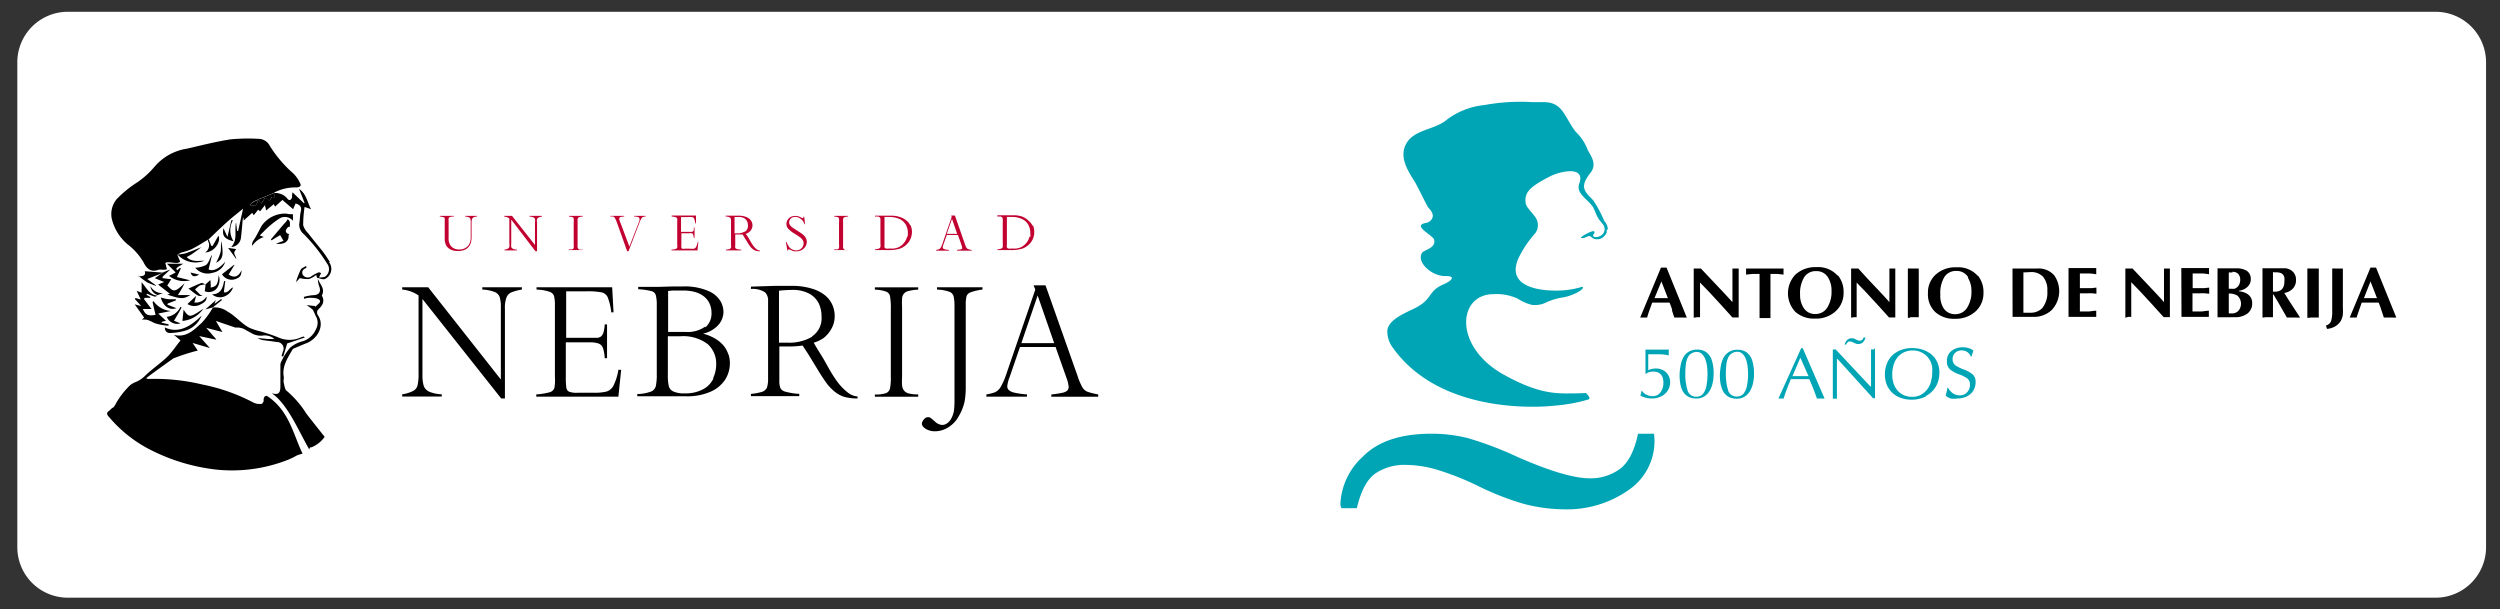 <svg id="Capa_1" data-name="Capa 1" xmlns="http://www.w3.org/2000/svg" xmlns:xlink="http://www.w3.org/1999/xlink" width="288.61" height="70.36" viewBox="0 0 288.61 70.36"><rect x="0" y="0" width="288.61" height="70.36" fill="#333333" stroke="none"/><defs><style>.cls-1{fill:none;}.cls-2{clip-path:url(#clip-path);}.cls-3{fill:#fff;}.cls-4{fill:#00a5b5;}.cls-5{fill:#c10230;}</style><clipPath id="clip-path"><rect class="cls-1" x="2" y="1.34" width="285" height="67.68"/></clipPath></defs><path d="M45.57,22.55a.86.86,0,0,1,.26-.52.53.53,0,0,1,.43-.22v.13l.07,0v-.82a.69.69,0,0,0-.4-.57,2.17,2.17,0,0,1-.43.61.75.75,0,0,1-.16.15h0c-.68.82-1.48,1.76-2.27,2.69a.86.86,0,0,0,.1.16l1.55-.91c.21.37.38.67.58,1l-.58.2-.72.3c1.2.14,2-.2,2.16-1.06a4.84,4.84,0,0,1,.1-.63h-.08a.58.58,0,0,1-.63-.51v-.06"/><path d="M33.79,41.17l-.07-.11v.08Z"/><path d="M39.44,18.19c.43,0,.84.12,1,0a3.28,3.28,0,0,0,.47-1c-.5.26-1.1.37-1.46,1"/><path d="M43.46,16.13l-2.54,1h0c.14.21.26.43.45.72.23-.34.43-.64.65-1l.78.47c.14-.23.27-.44.36-.6l.53.06a2.94,2.94,0,0,0,0-.42.83.83,0,0,0-.19-.27"/><path d="M43.17,16.76c-.09.16-.21.37-.36.6-.3-.18-.57-.33-.78-.47-.22.35-.43.65-.65,1-.19-.29-.32-.51-.45-.72h0c.85-.35,1.69-.7,2.54-1a1.07,1.07,0,0,1,.19.28,2.94,2.94,0,0,1,0,.42l-.49-.11m-2.74,1.41c-.14.15-.56,0-1,0,.36-.65,1-.75,1.45-1a3.37,3.37,0,0,1-.46,1m12.71,9.68c-.37-.53-.7-1.1-1.09-1.62-.86-1.1-1.77-2.16-2.61-3.27a3.16,3.16,0,0,1-.83-1.45,25,25,0,0,1,.23-3.12l1.1.38c-.64-1.18-.76-2.6-2-3.48l1,2.42-.21.05-2-1.82a2.82,2.82,0,0,0,0,.82.76.76,0,0,1-.29.49.42.42,0,0,1-.44-.12,2.54,2.54,0,0,0-2.44-1c.1-.06.18-.13.28-.2,1.12-.77,2.45-.61,3.7-.79.64-.09.81-.32.49-.89a5.53,5.53,0,0,0-1.1-1.49A21,21,0,0,1,42.84,8,2.2,2.2,0,0,0,41,6.82a28.3,28.3,0,0,0-4.87.09c-2.48.38-4.91,1-7.36,1.59-2.14.52-4.23,1.24-5.59,3.13a15.8,15.8,0,0,1-2.88,2.6c-1.19,1-2.68,1.56-3.64,2.86a4,4,0,0,0-.84,3.31,8.35,8.35,0,0,0,2.67,4.36,11.09,11.09,0,0,1,2.77,3.1c.46.95,1.2,1.83,2.55,1.28a2.1,2.1,0,0,1,.75,0,5.28,5.28,0,0,0,.71-.1l-.18-.66c0-.14-.13-.36-.08-.4a.71.71,0,0,1,.45-.12c.5,0,1,.11,1.48.12a1.29,1.29,0,0,0,.57-.19l-.22-.6c-.07-.2-.16-.41-.23-.61h0a2.84,2.84,0,0,1,.66-.42,14.94,14.94,0,0,0,1.75-.58c1-.51,2-1.14,3-1.73,1.07-1,2.14-2.09,3.25-3.09.82-.73,1.7-1.4,2.6-2.14-.31,1.4-.59,2.61-.85,3.81h-.19c-.06-.51-.12-1-.17-1.51-.33,1.42.34,3-.83,4.24A1.8,1.8,0,0,0,38,23.52c.13-1.06.2-2.13.3-3.19,0-.06.07-.1.14-.2v.5l1.54-1.32c.07.13.16.26.25.41l.76-1,.31.3.86-1.09c.05.25.09.42.13.58a1.86,1.86,0,0,1,.07.34c.42-.35.84-.7,1.31-1.07,0,.12.12.24.2.43l1.26-1.15,1.83,1.59c.15-.35.29-.66.41-1,.73.23,1.11.56.9,1.39A14.67,14.67,0,0,0,48,20.91a2.06,2.06,0,0,0,.72,2c1.73,1.37,2.66,3.36,4,5.05a1.56,1.56,0,0,1-.29,2.2l-.07.05a3.35,3.35,0,0,1-1,.13c.17-.36.27-.55.37-.79-.19-.05-.33-.14-.41-.1a9.38,9.38,0,0,0-1.22.63,1,1,0,0,1-1.39-.14c-.28-.55-.07-1,.49-1.19,0,0,.1-.11.14-.16l-.13-.2c-.31.21-.74.35-.9.64a18,18,0,0,0-.78,2,.19.19,0,0,0,.1,0c.23-.26.46-.5.55-.61a4.94,4.94,0,0,0,1.53.19A3.83,3.83,0,0,0,50.94,30c.07.23.09.47.18.49.43.11,1,.35,1.31.21a1.86,1.86,0,0,0,.9-2.47,1.81,1.81,0,0,0-.2-.33"/><path d="M41.72,51.76h.06l-.2.34A2.37,2.37,0,0,1,40,51.86a32.87,32.87,0,0,0-8.65-3.1,36,36,0,0,0-9.25-.94,2.06,2.06,0,0,1-.35-.12c1-.82,4.66-3.41,4.66-3.41A35.92,35.92,0,0,1,30.58,43l-.86-1.31,3,.87h0l-1.94-2,2.9.62v-.08L32,39.13l2.77.71-1.12-1.9,3.29,1.13h.4a3.81,3.81,0,0,1,1,.22l1.28.7a3.14,3.14,0,0,0,1.91.48,2.56,2.56,0,0,1,2.1.55A9.23,9.23,0,0,1,42.23,41l-1.48-.15a2,2,0,0,0,.87.36c.81.13,1.64.22,2.45.35a1.13,1.13,0,0,1,1.11,1.15,1.12,1.12,0,0,1-.11.47c-.09.25-.16.52-.24.78l.3.08c.23-.76.46-1.52.67-2.24l3-1c-.21-.14-.24-.17-.25-.16l-.36.12a4.6,4.6,0,0,1-4,0c-1-.42-2.09-.65-3.14-1a10,10,0,0,1-1.82-.61c-1.36-.73-2.32-2-3.7-2.75a3.69,3.69,0,0,0-2.51-.7,14,14,0,0,1-1.87,2.59c-1.32,1.16-2.61,2.62-4.79,2.09l1.11,1a34.87,34.87,0,0,1-2.42,3c-1.09,1.07-2.38,1.92-3.5,2.95a5.06,5.06,0,0,1-1.83,1.23,3.38,3.38,0,0,0-1.21.84,14.4,14.4,0,0,0-2.05,2.74,3.54,3.54,0,0,1-.48.73h0c-.3.1-.54.45-.8.63-.53.38-.12.78.15,1.08a22.65,22.65,0,0,0,6.39,5.21,32.87,32.87,0,0,0,11.83,3.7,25.92,25.92,0,0,0,12.35-1.7A13.62,13.62,0,0,0,47.39,61a5.79,5.79,0,0,1,1-.31c-1.62-3.32-2.31-7.35-6.12-9.88-.41,0-.57.34-.51.91"/><path d="M49.9,59.58a5,5,0,0,0,2.34-1.82l-3.11-3.94c-1.06-1.35-1.9-2.89-3.37-3.91-.3-.23-.38-.83-.48-1.28s0-.7-.07-1c-.37-1.85.64-3.28,1.46-4.75a1,1,0,0,1,.44-.28c.64-.27,1.29-.56,1.94-.81,1.91-.73,3.24-3,1.92-4.84a.84.84,0,0,1-.07-.81c.74-.71,1.33-1.41.69-2.49.64-1.15-.32-1.94-.66-2.87A3.53,3.53,0,0,0,51.15,32c.38,1,0,1.58-1.15,1.57a8.27,8.27,0,0,0-1.56.3,1,1,0,0,0,.09.32,2.8,2.8,0,0,1,.81-.18c.62.07,1.42,0,1.8.4s-.34.74-.63,1.09l-.12.08a.38.38,0,0,0,0-.15l-1.5-.16A6,6,0,0,1,50,36.1a6,6,0,0,1,.46,1,2.24,2.24,0,0,1,.31,2.27,3.68,3.68,0,0,1-2.18,2,5.33,5.33,0,0,0-2.25,1.13,10.78,10.78,0,0,0-1.5,2.33,1.33,1.33,0,0,0-.17.64v3.59c0,1.19-.31,1.57-1.48,1.21v0c2.72,1.91,4.37,6,6.43,9.65a.44.44,0,0,0,.08-.11.49.49,0,0,1,.22-.31"/><path d="M21.37,37.36c-.07,0-.2.17-.39.34,1-.08.93,0,2.15.61a10,10,0,0,0,2.42.46v-.25l-1.18-.26V38.1l.72-.19-1.27-1.24L26,36.24a4.05,4.05,0,0,1-3-1.68l-.18.13c.17.73.35,1.46.52,2.19-1.31.24-1.74,0-2.17-1h1.42l-1.25-1.72a1.54,1.54,0,0,0,.17-.19h.86l.12-.13c-.25-.12-.5-.26-.74-.4l.15-.18c.43.19.86.36,1.31.51a1.65,1.65,0,0,0,.47-.18c-1.36-.09-1.86-1.28-2.73-2.29v1.78l-.84-.32c.26.56.47,1,.71,1.49l-.9-.27-.13.17,1.09,1.21L19.72,35c.59.87,1.11,1.6,1.62,2.32"/><path d="M23.22,30.64c.47.2,1,.39,1.56.66-.46.19-.77.3-1,.42l2,1.59-.48.17c2.32.8,2.8.8,4,.09H27.14c.28-.44.48-.76.66-1.09s.32-.62.49-.94c-1.76,1.65-1.89,1.44-2.9.39l.67-1.07-1.45-.19-.06-.25,1.32-1.23-1.1.45h0l-1.54,1"/><path d="M41.88,22.58a15.33,15.33,0,0,1,2.69-2.19,1.77,1.77,0,0,1,2.24.43V19.69l-1.09-.09a4.89,4.89,0,0,0-4.25,2.07c-.46.82-.86,1.68-1.38,2.45-.35.52-.28.88-.22.95a3.86,3.86,0,0,1,2-1.46l-.7-.27c.28-.27.49-.55.75-.76"/><path d="M32.9,26.76c-.32.58-.5,1.32-1,1.68a4.54,4.54,0,0,1-1.81.43,2.74,2.74,0,0,0,3,.87,2.74,2.74,0,0,0,2.2-1.9c-1,1.23-2.14,1.71-2.86,1.32.2-.82.39-1.61.59-2.4h-.09"/><path d="M28.1,28.17H25.27l1.56,1.42-1.14.6a4.1,4.1,0,0,0,3.59.75L27,30.38,27.72,29l-.14-.09-.48.43c-.23-.38-.23-.38,1-1.13"/><path d="M20.34,30.22a11.21,11.21,0,0,0,1.45,1.12,10.46,10.46,0,0,0,1.64.53l.06-.09c-.44-.31-.89-.63-1.51-1.09l2.74-1.06-3.2-.26c.25.77-.35.91-1.22.85"/><path d="M31.72,27.64c-1.07-.05-2.14.26-3-.61.31-.18.62-.33.91-.51s.61-.44.92-.66.49-.38.68-.53c-.9.35-1.8.74-2.73,1.06a6.76,6.76,0,0,1-1.34.19,4.11,4.11,0,0,0,4.56,1.06"/><path d="M25.92,40a9.65,9.65,0,0,0,2.21-.31A4.34,4.34,0,0,0,31.19,37c-2.29,2.32-4.33,3-6.28,2,.06.65.37,1,1,.94"/><path d="M36.47,32.23c-.5.31-.8,1-1.52.81.09-.66.17-1.29.26-1.92L35,31.05c-.22,1.18-.56,2.24-2.07,2.27a2.09,2.09,0,0,0,2.1.38,2.51,2.51,0,0,0,1.44-1.47"/><path d="M38,29.27c-.49,1.14-1.31,1.4-2.19.73l1-1.64h-.09l-2,1.59a1.89,1.89,0,0,0,2.4.78c.68-.22.93-.61.93-1.43"/><path d="M33.81,32.41a2.41,2.41,0,0,0,.37-2.3c-.16,1.62-.34,1.9-1.36,2.13,0-.42,0-.85-.07-1.28l-.82.74c-.05.36-.09.73-.13,1.15a1.72,1.72,0,0,0,2-.44"/><path d="M26.82,35.76l-1.54-.58a.66.66,0,0,1,.09-.19l1.35-.56v-.2H25.51a7.25,7.25,0,0,1-1.36-.29c.42,1.54,1.52,2.26,2.69,1.8"/><path d="M30.29,36.64c-1.06.62-1.37.56-2.05-.43a2,2,0,0,1-.11-.26c-.08.73-.15,1.37-.21,2a4.86,4.86,0,0,0,3.58-2.1c-.49.32-.84.58-1.21.8"/><path d="M27.59,38.35c-.38-.14-.73-.28-1.11-.44.47-.83.88-1.54,1.29-2.25l-.2-.13a2.9,2.9,0,0,1-2.35,1.72,1.92,1.92,0,0,0,2.37,1.1"/><path d="M32.32,24.23a1.54,1.54,0,0,1-.49,2c1.67-.1,2.75-1.9,2.29-2.88-.32.55-.67,1.17-1,1.79l-.23-.09c-.14-.4-.29-.78-.44-1.17,0,.12-.14.26-.11.34"/><path d="M32,33.76a2,2,0,0,1-2,1l.29-1.11L28.72,35a2.19,2.19,0,0,0,2.36,0c.7-.37.93-.71.91-1.24"/><path d="M36.27,20.76c-.2.86-.4,1.72-.66,2.81-.28-.57-.49-1-.68-1.41-.25,1.26.14,1.84,1.72,2.22-.92-1.25-.51-2.41-.1-3.58h-.28"/><path d="M31.36,33.62a1.18,1.18,0,0,1-.43-.19c-.3-.27-.57-.57-.86-.86a3.72,3.72,0,0,1,.83-.7,2.62,2.62,0,0,1,1-.16c-.25-.1-.54-.31-.73-.24-.74.28-1.47.59-2.18.94,1.67,1.35,1.67,1.35,2.37,1.21"/><path d="M34.53,34.19c-.35.25-.69.51-1.13.84l.23-.65L31.83,36l1.26-.34,1.63-1.27a.86.86,0,0,0-.14-.18"/><path d="M34.56,24.3c-.11.65,0,1.33-.14,1.95a9.93,9.93,0,0,1-.7,1.76c1.14-.6,1.32-1.23.89-3.71"/><path d="M22.44,32a1.85,1.85,0,0,0,1.28,1.58h0l.9-.36A2.18,2.18,0,0,1,22.5,32"/><path d="M35.72,25.46l1.38,1.91c0-.41-.3-.71-.33-1s.25-.52.33-.68c-.41-.08-.9-.14-1.38-.21"/><path d="M30.72,30l-1.46-.36c.26.73.63.82,1.46.36"/><g id="Ilustración_3" data-name="Ilustración 3"><g class="cls-2"><g class="cls-2"><path class="cls-3" d="M7.83,69H281.17A5.83,5.83,0,0,0,287,63.19v-56a5.83,5.83,0,0,0-5.83-5.83H7.83A5.83,5.83,0,0,0,2,7.17v56A5.83,5.83,0,0,0,7.83,69"/><polyline class="cls-4" points="185.38 25.74 185.38 25.75 185.38 25.75 185.38 25.74"/><path class="cls-4" d="M185.32,25.66l.06.08-.06-.08"/><path class="cls-4" d="M185.6,26.51h0a1.08,1.08,0,0,0,0-.18v0a1.23,1.23,0,0,0-.2-.55h0c0-.05-.07-.09-.06-.09s-.11-.15-.16-.22l0,0a12.65,12.65,0,0,0-1.25-2.34l-.16-.17,0,0c-1-1-1.31-1.49-.21-2.94,1-1.2-.14-2.25-.36-2.94a5.41,5.41,0,0,0-1.26-1.83c-.63-.76-1-1.67-1.59-2.46-1-1.27-2.07-.95-3.45-1a23.06,23.06,0,0,0-5.55.34A8.56,8.56,0,0,0,167,13.84c-1.31,1.11-3.61,1.11-4.56,2.58s-.11,3,.76,4.36c.41.6,1.51,3,1.73,3.24.52.53.55.94.4,1.2a1,1,0,0,1-.78.53c-1.52.31.76,1.34,1,1.89.29,1-1.15,1.2-1.37,1.53-.72,1.06,1.11,2.79,2.8,2.7,1.07,0,.67.55-.43,1-1.64.73-1.21,1.6-2.93,2.56-1.06.59-3.3,1.34-3.46,2.71a3.11,3.11,0,0,0,.59,1.94c5.81,8.25,18.41,6.79,18.61,6.76a18.89,18.89,0,0,0,4-.72c.42-.13-.28-.75-.28-.75s-.7.05-2.28.05c-2,0-3.95-.37-7.2-2.17-5.82-3.23-5.33-9.24-1.23-9.29a5.85,5.85,0,0,1,2.84.52,5.29,5.29,0,0,0,1.61.71,2.87,2.87,0,0,0,1.58-.23,7.1,7.1,0,0,1,2-.62c1.39-.23,2.72-1.1,2.25-1.23a9.9,9.9,0,0,1-2.1.4c-1.81.16-7,0-5.2-3.81A12.64,12.64,0,0,1,177.17,27a1.53,1.53,0,0,0,.34-1.31c-.11-.79-1.27-1.57-1.37-2.2-.19-1.16.33-1.85,2.56-3a5.86,5.86,0,0,1,2.4-.72c1.05-.05,1.3.37,1.34.75.06.79-.81,1.1.64,2.48a6,6,0,0,1,.83.91c.23.48.44,1,.44,1a3.75,3.75,0,0,0,.21.37c.2.29.27.32.48.61a.87.87,0,0,1-.08,1.2c-.28.28-1,.42-1.05.1,0-.16.27-.28.12-.48s-2,.82-1.39.78c.46,0,.75-.39,1-.18l.22.18a1.08,1.08,0,0,0,1.33-.22,1.34,1.34,0,0,0,.29-.41h0a1.09,1.09,0,0,0,0-.14h0a.58.58,0,0,0,0-.19"/><path class="cls-4" d="M191,50.75a6,6,0,0,0-.06-.68h-1.84q-.63,3-2.12,4.09a5.75,5.75,0,0,1-3.44,1.06c-1.82,0-4.6-.82-8.36-2.47a39.82,39.82,0,0,0-5.72-2.17,17,17,0,0,0-4.21-.51c-3.55,0-6.18.88-7.91,2.64a7.84,7.84,0,0,0-2.6,5.49,1,1,0,0,0,.13.47h1.77c.47-2,1.17-3.32,2.12-4a6,6,0,0,1,3.58-1,13.14,13.14,0,0,1,3.54.55,32.69,32.69,0,0,1,4.87,1.94,31.65,31.65,0,0,0,5.13,2,18.91,18.91,0,0,0,4.68.64A12.38,12.38,0,0,0,188,56.58a6.83,6.83,0,0,0,3-5.83"/><path d="M193,35.78c.07.2.16.49.29.88l.31,0,.41,0,.31,0a3.34,3.34,0,0,0,.41,0l-2.34-5.77-.32,0-.32,0-2.4,5.77.4,0,.4,0c.05-.17.11-.38.19-.62l.4-1.11h2c.1.24.21.53.31.85m-1.25-3.29.75,1.93H191Zm4.12,4.13.34,0v-4l.91.94c.45.47.92,1,1.41,1.52l1.42,1.57h.72V31l-.34,0L200,31v3.88c-.22-.25-.62-.68-1.2-1.3l-1.23-1.3L196.36,31h-.83v5.68Zm9.24-5,.74.08s0-.08,0-.14a1.34,1.34,0,0,1,0-.21.86.86,0,0,1,0-.15l0-.2h-4.33s0,.08,0,.14a1.25,1.25,0,0,1,0,.21,1,1,0,0,1,0,.15.75.75,0,0,1,0,.2l.79-.08c.22,0,.48,0,.77,0v5.1l.27,0,.37,0,.39,0h.23v-5.1c.26,0,.52,0,.77,0m7,.22a3,3,0,0,0-2.45-1,3.4,3.4,0,0,0-2.45.87,3.13,3.13,0,0,0,0,4.29,3.23,3.23,0,0,0,2.27.78,3.34,3.34,0,0,0,2.42-.88,2.81,2.81,0,0,0,.88-2.11,3,3,0,0,0-.65-2m-1.14.25a2.82,2.82,0,0,1,.4,1.55,3.45,3.45,0,0,1-.45,1.85,1.59,1.59,0,0,1-1.42.81,1.52,1.52,0,0,1-1.35-.71,2.67,2.67,0,0,1-.41-1.52,3.54,3.54,0,0,1,.5-2.06,1.57,1.57,0,0,1,1.37-.66,1.51,1.51,0,0,1,1.36.74M214,36.62l.34,0v-4l.91.94c.45.47.92,1,1.41,1.52l1.42,1.57h.72V31l-.34,0-.34,0v3.88c-.21-.25-.61-.68-1.19-1.3l-1.23-1.3L214.53,31h-.83v5.68Zm6.51,0,.37,0,.39,0h.24V31l-.4,0h-.23l-.26,0a2.7,2.7,0,0,0-.37,0v5.69l.26,0m7.82-4.83a3,3,0,0,0-2.46-1,3.37,3.37,0,0,0-2.44.87,2.78,2.78,0,0,0-.86,2.11,2.82,2.82,0,0,0,.84,2.18,3.2,3.2,0,0,0,2.26.78,3.38,3.38,0,0,0,2.43-.88,2.81,2.81,0,0,0,.88-2.11,3,3,0,0,0-.65-2m-1.15.25a2.82,2.82,0,0,1,.41,1.55,3.36,3.36,0,0,1-.46,1.85,1.58,1.58,0,0,1-1.42.81,1.54,1.54,0,0,1-1.35-.71A2.67,2.67,0,0,1,224,34a3.54,3.54,0,0,1,.49-2.06,1.58,1.58,0,0,1,1.37-.66,1.51,1.51,0,0,1,1.36.74m5.12,4.56h2.35a3,3,0,0,0,2.17-.79,3.18,3.18,0,0,0,.29-4A2.38,2.38,0,0,0,235.2,31h-2.87Zm2.08-5.17a1.87,1.87,0,0,1,1.41.51,2.3,2.3,0,0,1,.52,1.66,2.86,2.86,0,0,1-.59,2,1.89,1.89,0,0,1-1.45.52h-.72V31.45Zm4.38,5.17H242s0-.1,0-.18a1.31,1.31,0,0,1,0-.17,1.09,1.09,0,0,1,0-.17l0-.19c-.29,0-.58.07-.89.09l-1,0v-2.1h.87a5.25,5.25,0,0,1,.54,0l.5.05s0-.11,0-.18,0-.14,0-.18a1.15,1.15,0,0,1,0-.16,1.08,1.08,0,0,1,0-.19l-.53.06h-1.38V31.57l1,0c.31,0,.6.05.89.09,0,0,0-.1,0-.18a1.36,1.36,0,0,1,0-.18,1,1,0,0,1,0-.16l0-.19h-3.2Zm6.9,0,.34,0v-4l.91.94c.45.47.92,1,1.41,1.52l1.42,1.57h.72V31l-.34,0-.34,0v3.88c-.21-.25-.61-.68-1.19-1.3l-1.23-1.3L246.19,31h-.83v5.68Zm6.14,0H255a1.64,1.64,0,0,1,0-.18,1.31,1.31,0,0,1,0-.17,1.09,1.09,0,0,1,0-.17l0-.19c-.29,0-.58.07-.89.09l-1,0v-2.1H254a5.25,5.25,0,0,1,.54,0l.5.05s0-.11,0-.18,0-.14,0-.18a1.15,1.15,0,0,1,0-.16.58.58,0,0,1,0-.19l-.53.06h-1.38V31.57l1,0c.31,0,.6.05.89.09a1.64,1.64,0,0,1,0-.18,1.36,1.36,0,0,1,0-.18,1,1,0,0,1,0-.16l0-.19h-3.2Zm5.88-5.2a.9.9,0,0,1,.67.24,1,1,0,0,1,.23.68,1.28,1.28,0,0,1-.09.48.79.79,0,0,1-.27.38.7.7,0,0,1-.3.17,1.59,1.59,0,0,1-.4,0h-.26V31.46a3.29,3.29,0,0,1,.42,0m.62,2.71a1.26,1.26,0,0,1,.06,1.72,1,1,0,0,1-.68.29h-.42V33.89a1.79,1.79,0,0,1,1,.24M258,36.62a2.35,2.35,0,0,0,1.39-.38A1.42,1.42,0,0,0,260,35a1.21,1.21,0,0,0-.53-1.05,2.1,2.1,0,0,0-1-.32v-.07a1.69,1.69,0,0,0,.95-.41,1.16,1.16,0,0,0,.42-.92,1.09,1.09,0,0,0-.52-1,2.21,2.21,0,0,0-1.15-.25H256v5.65Zm3.41,0,.36,0,.4,0h.23V34h.06l.55.92,1,1.74.32,0,.43,0,.34,0a3.64,3.64,0,0,0,.43,0l-.33-.51-.57-.87c-.39-.6-.7-1.09-.92-1.46a1.73,1.73,0,0,0,1-.52,1.39,1.39,0,0,0,.35-1,1.26,1.26,0,0,0-.73-1.19,1.29,1.29,0,0,0-.51-.14c-.18,0-.46,0-.85,0h-1.78v5.69l.26,0m1.24-5.22a1.67,1.67,0,0,1,.64.09.7.7,0,0,1,.39.53,2.12,2.12,0,0,1,0,.42c0,.79-.36,1.19-1.1,1.19h-.22V31.42Zm4,5.22.37,0,.4,0h.23V31l-.39,0H267l-.26,0a2.62,2.62,0,0,0-.37,0v5.69l.26,0M270.11,31h-.24l-.26,0a2.62,2.62,0,0,0-.37,0v4.86a3.87,3.87,0,0,1-.11,1.13.83.83,0,0,1-.62.59l.13.39a2.31,2.31,0,0,0,.92-.28,1.87,1.87,0,0,0,.68-.66,2,2,0,0,0,.23-.73,7.64,7.64,0,0,0,0-.8V31l-.39,0m4.83,4.78c.07.2.17.49.29.88l.31,0,.41,0,.31,0a3.34,3.34,0,0,0,.41,0l-2.34-5.77-.32,0-.32,0-2.4,5.77.4,0,.4,0c.05-.17.11-.38.2-.62s.21-.61.39-1.11h1.95c.1.24.21.53.31.85m-1.25-3.29.75,1.93H272.9Z"/><path class="cls-4" d="M190,43.17a1.33,1.33,0,0,1,.83-.27q1.2,0,1.2,1.29a1.79,1.79,0,0,1-.33,1.09,1.07,1.07,0,0,1-.92.45,1.53,1.53,0,0,1-.7-.16,1.2,1.2,0,0,1-.52-.45h-.05l-.13.55a2.54,2.54,0,0,0,1.34.33,2.23,2.23,0,0,0,1.11-.27,1.87,1.87,0,0,0,.73-.69,1.79,1.79,0,0,0,.25-.92,1.53,1.53,0,0,0-.22-.82,1.45,1.45,0,0,0-.59-.56,1.74,1.74,0,0,0-.82-.2,2,2,0,0,0-.9.2V40.9h1.24a5.18,5.18,0,0,1,1.14.13,3.3,3.3,0,0,1,0-.61l0-.06h-2.7l0,0v2.74ZM194.8,45a6.18,6.18,0,0,1-.24-1.84,8.54,8.54,0,0,1,.06-1.08,2.59,2.59,0,0,1,.21-.78,1.08,1.08,0,0,1,.41-.48,1.19,1.19,0,0,1,.65-.19.83.83,0,0,1,.55.2,1.55,1.55,0,0,1,.39.55,3.35,3.35,0,0,1,.22.79,7.28,7.28,0,0,1,.07,1,7.06,7.06,0,0,1-.13,1.41,2,2,0,0,1-.4.9.92.92,0,0,1-.72.31A1,1,0,0,1,194.8,45M194,44.4a2.39,2.39,0,0,0,.32.85,1.64,1.64,0,0,0,.61.56,2.07,2.07,0,0,0,.94.2,1.69,1.69,0,0,0,.8-.2,1.77,1.77,0,0,0,.62-.57,2.94,2.94,0,0,0,.4-.91,5,5,0,0,0,.14-1.21,4.87,4.87,0,0,0-.21-1.53,1.81,1.81,0,0,0-.63-.92,1.73,1.73,0,0,0-1.06-.31,1.79,1.79,0,0,0-1,.26,1.7,1.7,0,0,0-.62.68,3.12,3.12,0,0,0-.31,1,5.36,5.36,0,0,0-.1,1.06A5.22,5.22,0,0,0,194,44.4m5.48.58a6.18,6.18,0,0,1-.24-1.84,8.54,8.54,0,0,1,.06-1.08,2.59,2.59,0,0,1,.21-.78,1.08,1.08,0,0,1,.41-.48,1.19,1.19,0,0,1,.65-.19.83.83,0,0,1,.55.2,1.44,1.44,0,0,1,.39.55,3.35,3.35,0,0,1,.22.79,7.28,7.28,0,0,1,.07,1,6.39,6.39,0,0,1-.13,1.41,2,2,0,0,1-.4.9.92.92,0,0,1-.71.31,1,1,0,0,1-1.08-.77m-.82-.58a2.84,2.84,0,0,0,.32.85,1.72,1.72,0,0,0,.61.56,2.07,2.07,0,0,0,.94.2,1.69,1.69,0,0,0,.8-.2,1.77,1.77,0,0,0,.62-.57,2.94,2.94,0,0,0,.4-.91,5,5,0,0,0,.14-1.21,4.87,4.87,0,0,0-.21-1.53,1.81,1.81,0,0,0-.63-.92,1.73,1.73,0,0,0-1.06-.31,1.72,1.72,0,0,0-1.63.94,3.12,3.12,0,0,0-.31,1,6.24,6.24,0,0,0-.1,1.06,5.22,5.22,0,0,0,.11,1.09m9.27-4.27-2.62,5.81h.6c.06-.22.14-.46.23-.71s.19-.49.27-.72l.33-.81h2.13c.31.68.6,1.42.88,2.24l.24,0h.65l-2.52-5.81Zm-1,3.22.91-2.13.94,2.13Zm9.43-3.08H216v4.27h-.08l-4-4.27h-.33v5.68h.34l.13,0V41.46h.09l3.62,4a5.59,5.59,0,0,1,.44.51h.25V40.26h-.14m-2.95-.83a.27.27,0,0,1,.16,0l.16,0,.16.06.17.08.2.09.16.05a.55.55,0,0,0,.19,0,.69.69,0,0,0,.51-.21,1.17,1.17,0,0,0,.28-.54h-.22a.82.82,0,0,1-.13.23.33.33,0,0,1-.28.13.54.54,0,0,1-.18,0l-.26-.11a2.1,2.1,0,0,0-.36-.16l-.19,0a.69.69,0,0,0-.5.21,1,1,0,0,0-.28.52h.17a.45.45,0,0,1,.24-.29m9.58,4.5a3,3,0,0,1-.42.9,2.39,2.39,0,0,1-.74.67,2.09,2.09,0,0,1-1.05.25,2.37,2.37,0,0,1-.88-.16,2.06,2.06,0,0,1-.74-.5,2.38,2.38,0,0,1-.49-.81,3.08,3.08,0,0,1-.18-1.09,3.79,3.79,0,0,1,.16-1.14,2.61,2.61,0,0,1,.47-.89,2.17,2.17,0,0,1,.75-.56,2.4,2.4,0,0,1,1-.2,2.48,2.48,0,0,1,.65.09,2.6,2.6,0,0,1,.61.28,2,2,0,0,1,.48.44,2.18,2.18,0,0,1,.33.54,2.59,2.59,0,0,1,.16.59,4.75,4.75,0,0,1,0,.69,3,3,0,0,1-.14.9m-.58,1.72a2.83,2.83,0,0,0,1.14-1.08,3.16,3.16,0,0,0,.41-1.61,2.78,2.78,0,0,0-.27-1.26,2.5,2.5,0,0,0-.71-.89,3.28,3.28,0,0,0-1-.52,4.28,4.28,0,0,0-1.19-.17,3.47,3.47,0,0,0-1.22.21,3,3,0,0,0-1,.59,2.69,2.69,0,0,0-.67,1,3.23,3.23,0,0,0-.23,1.22,3.36,3.36,0,0,0,.21,1.2,2.67,2.67,0,0,0,1.62,1.53,3.62,3.62,0,0,0,1.26.21,3.58,3.58,0,0,0,1.65-.38m2.27-.1a1.46,1.46,0,0,0,.61.35A2.47,2.47,0,0,0,226,46a2.32,2.32,0,0,0,.8-.13,1.94,1.94,0,0,0,.67-.38,1.56,1.56,0,0,0,.44-.6,1.78,1.78,0,0,0,.16-.78,1.1,1.1,0,0,0-.34-.89,3.48,3.48,0,0,0-1-.56,4.51,4.51,0,0,1-1-.49.88.88,0,0,1-.31-.75.84.84,0,0,1,.14-.5.92.92,0,0,1,.38-.35,1.18,1.18,0,0,1,.53-.12,1.12,1.12,0,0,1,.64.19,1.14,1.14,0,0,1,.41.53h.08c.1-.35.18-.58.22-.68a1.41,1.41,0,0,0-.54-.3,2.5,2.5,0,0,0-.65-.1,2.08,2.08,0,0,0-1.34.42,1.41,1.41,0,0,0-.53,1.18,1.2,1.2,0,0,0,.34.94,3.45,3.45,0,0,0,1,.56,4.19,4.19,0,0,1,1,.49.89.89,0,0,1,.32.75,1.21,1.21,0,0,1-.15.6,1.14,1.14,0,0,1-.42.45,1.12,1.12,0,0,1-.6.16,1.36,1.36,0,0,1-.77-.21,2.22,2.22,0,0,1-.59-.65h-.08a4,4,0,0,1-.16.74"/><path d="M33,26.66a.61.61,0,0,1,.17-.35.4.4,0,0,1,.3-.15s0,.07,0,.09l0,0c0-.18,0-.37,0-.55a.47.47,0,0,0-.27-.38,1.77,1.77,0,0,1-.29.41.52.52,0,0,1-.11.1h0l-1.53,1.81.07.11,1-.61.39.67-.39.14-.49.19c.82.09,1.34-.13,1.46-.71,0-.14,0-.28.07-.42H33.4a.4.4,0,0,1-.42-.39"/><path d="M25,39.23,25,39.16l0,.05Z"/><path d="M28.84,23.72c.29,0,.57.08.67,0a2,2,0,0,0,.31-.67c-.33.18-.74.25-1,.69"/><path d="M31.56,22.32l-1.72.7h0l.31.49.44-.67.53.32.24-.41.35.05a1.36,1.36,0,0,0,0-.29.76.76,0,0,0-.12-.19"/><path d="M38.08,30.23c-.25-.35-.47-.74-.74-1.09-.57-.74-1.19-1.46-1.76-2.21A2.16,2.16,0,0,1,35,26a15.33,15.33,0,0,1,.16-2.11l.75.26c-.44-.8-.52-1.76-1.39-2.35.24.61.45,1.12.65,1.64l-.11,0L33.77,22.2a1.89,1.89,0,0,0-.05.55.54.54,0,0,1-.2.33.3.3,0,0,1-.29-.08,1.75,1.75,0,0,0-1.65-.7l.19-.13a5.27,5.27,0,0,1,2.5-.53c.44-.06.55-.22.32-.6a3.67,3.67,0,0,0-.71-1,14.15,14.15,0,0,1-2.75-3.23,1.46,1.46,0,0,0-1.24-.78,21.2,21.2,0,0,0-3.29.06c-1.67.26-3.32.68-5,1.07a6.13,6.13,0,0,0-3.78,2.11,10.1,10.1,0,0,1-1.94,1.76A12.69,12.69,0,0,0,13.46,23a2.72,2.72,0,0,0-.56,2.24,5.56,5.56,0,0,0,1.8,2.94,7.26,7.26,0,0,1,1.87,2.1c.31.64.81,1.23,1.72.86a1.72,1.72,0,0,1,.51,0c.16,0,.32,0,.47-.06l-.12-.46c0-.09-.08-.24-.06-.26a.5.5,0,0,1,.31-.08c.33,0,.66.07,1,.08a1.05,1.05,0,0,0,.38-.12c0-.14-.09-.28-.14-.41s-.11-.28-.16-.41h0a2.53,2.53,0,0,1,.44-.26,8.73,8.73,0,0,0,1.19-.39c.69-.35,1.34-.77,2-1.16.73-.7,1.45-1.4,2.21-2.08.55-.49,1.14-.94,1.74-1.44-.2.94-.39,1.76-.57,2.57h-.12l-.12-1c-.22,1,.23,2-.56,2.86a1.2,1.2,0,0,0,1.13-1.11c.09-.71.14-1.43.21-2.15,0,0,0-.07.09-.14,0,.16,0,.26,0,.35l1-.9.17.28.52-.65.21.2.58-.73c0,.17.06.28.08.39s0,.2.05.23l.88-.72.14.29.85-.78,1.24,1.07.28-.66c.49.15.75.38.6.94-.1.41-.09.84-.15,1.26a1.38,1.38,0,0,0,.49,1.33,18.84,18.84,0,0,1,2.7,3.41,1.05,1.05,0,0,1-.25,1.52,1.92,1.92,0,0,1-.68.08c.11-.24.17-.36.25-.52-.13,0-.22-.1-.28-.07a4.27,4.27,0,0,0-.82.43.69.69,0,0,1-1-.11c-.2-.37-.05-.65.33-.81,0,0,.06-.07.09-.11l-.09-.13c-.2.14-.5.24-.6.43a10.78,10.78,0,0,0-.53,1.37l.06,0,.37-.41a3.31,3.31,0,0,0,1.07.11,2.81,2.81,0,0,0,.82-.47c.06.15.07.31.12.33.3.07.65.23.89.14a1.29,1.29,0,0,0,.49-1.93M29.51,23.7c-.1.1-.38,0-.67,0,.24-.44.65-.51,1-.69a2,2,0,0,1-.31.67m1.85-.95-.24.41-.53-.32-.44.67L29.84,23h0l1.72-.7a.76.76,0,0,1,.12.19.92.92,0,0,1,0,.29l-.35-.05"/><polygon points="24.12 27.56 24.12 27.56 24.11 27.56 24.12 27.56"/><path d="M30.4,46.38l0,0-.13.23a1.64,1.64,0,0,1-1.06-.16,21.57,21.57,0,0,0-5.85-2.06,23.54,23.54,0,0,0-6.26-.64.91.91,0,0,1-.23-.09c.7-.55,3.15-2.29,3.15-2.29a24.35,24.35,0,0,1,2.81-.9l-.6-.88,2,.59h0L23,38.8l1.95.41,0-.05-1.14-1.31,1.87.48-.76-1.28,2.23.76h.27a2.06,2.06,0,0,1,.68.14l.86.47a2.15,2.15,0,0,0,1.3.33,1.71,1.71,0,0,1,1.41.37,5.69,5.69,0,0,1-.93,0l-1-.1a1.63,1.63,0,0,0,.58.24c.55.08,1.11.14,1.66.23a.75.75,0,0,1,.68,1.09c-.05.18-.11.35-.16.53l.2.05c.15-.51.31-1,.45-1.51l2.05-.69c-.15-.1-.17-.12-.18-.11l-.24.08a3.15,3.15,0,0,1-2.7,0A21.57,21.57,0,0,0,30,38.24a6.83,6.83,0,0,1-1.23-.41c-.92-.49-1.56-1.34-2.5-1.86a2.46,2.46,0,0,0-1.69-.47,9.8,9.8,0,0,1-1.27,1.75c-.88.79-1.76,1.77-3.23,1.41l.76.64c-.54.66-1,1.4-1.64,2s-1.61,1.29-2.37,2a3.35,3.35,0,0,1-1.23.83,2.07,2.07,0,0,0-.81.57,9.24,9.24,0,0,0-1.39,1.85,2.07,2.07,0,0,1-.32.49l0,0c-.2.07-.36.3-.54.43-.36.26-.08.53.1.73a15.36,15.36,0,0,0,4.31,3.51,22.19,22.19,0,0,0,8,2.5,17.59,17.59,0,0,0,8.32-1.14,8.52,8.52,0,0,0,1-.49,5.6,5.6,0,0,1,.66-.21c-1.09-2.24-1.55-5-4.12-6.67-.31,0-.41.25-.37.65"/><path d="M35.9,51.66a3.39,3.39,0,0,0,1.58-1.23c-.7-.88-1.41-1.77-2.1-2.66a11.52,11.52,0,0,0-2.28-2.65c-.21-.14-.25-.56-.33-.86s0-.47,0-.7c-.25-1.25.43-2.21,1-3.21.05-.09.19-.14.29-.18.44-.19.88-.38,1.32-.55,1.28-.5,2.18-2.06,1.29-3.27a.61.61,0,0,1,0-.55c.5-.48.9-.95.48-1.68.43-.78-.23-1.31-.46-1.94a2.65,2.65,0,0,0,.15.84c.26.69,0,1.06-.77,1.06a5.55,5.55,0,0,0-1,.2l.06.22a1.82,1.82,0,0,1,.54-.12c.42,0,1,0,1.22.26s-.24.5-.43.73a.24.24,0,0,1-.08.06s0-.07,0-.1l-1-.11a4.77,4.77,0,0,1,.73.54,5.91,5.91,0,0,1,.31.67A1.53,1.53,0,0,1,36.48,38,2.49,2.49,0,0,1,35,39.38a3.66,3.66,0,0,0-1.51.76,7,7,0,0,0-1,1.57.85.85,0,0,0-.12.43c0,.81,0,1.62,0,2.43s-.21,1.06-1,.82l0,0c1.83,1.28,2.95,4.06,4.34,6.51l0-.07s.08-.19.14-.21"/><path d="M18.19,34.1h0Z"/><path d="M16.65,36.66l-.27.23c.66,0,.63,0,1.46.41a6.12,6.12,0,0,0,1.62.3l0-.16-.79-.18v-.11l.49-.12-.89-.83,1.46-.3a2.68,2.68,0,0,1-2-1.13l-.12.09c.11.5.23,1,.35,1.49-.88.15-1.17,0-1.47-.68h1l-.88-1.16.12-.13.58,0,.08-.08-.5-.27.1-.12a9.4,9.4,0,0,0,.88.34c.09,0,.21-.07.32-.12-.92-.06-1.25-.86-1.84-1.55v1.21l-.57-.21c.17.38.32.67.47,1l-.61-.18a.44.44,0,0,1-.08.11l.74.82-.75-.19,1.11,1.55"/><path d="M17.89,32.12l1.06.44-.7.29,1.37,1.07L19.3,34c1.56.54,1.88.54,2.68.06H20.54c.18-.3.32-.51.44-.73s.22-.42.33-.63c-1.19,1.11-1.27,1-2,.26l.46-.72-1-.13a.85.85,0,0,0,0-.17l.89-.83-.74.29h0c-.34.22-.67.45-1,.68"/><path d="M30.49,26.68A10.35,10.35,0,0,1,32.3,25.2a1.21,1.21,0,0,1,1.52.29v-.76c-.31,0-.53,0-.74-.07a3.32,3.32,0,0,0-2.87,1.4c-.31.55-.57,1.14-.93,1.66-.23.35-.19.59-.15.64a2.62,2.62,0,0,1,1.33-1L30,27.19a6.07,6.07,0,0,1,.5-.51"/><path d="M24.43,29.47c-.22.39-.34.9-.67,1.14a3.22,3.22,0,0,1-1.22.3,1.85,1.85,0,0,0,2,.58A1.82,1.82,0,0,0,26,30.21c-.7.83-1.44,1.15-1.92.89l.39-1.63h-.06"/><path d="M21.19,30.45H19.28l1,1c-.26.15-.49.26-.76.4a2.77,2.77,0,0,0,2.43.51l-1.53-.38c.2-.42.33-.69.45-1a.31.31,0,0,0-.1-.05l-.32.28c-.16-.25-.16-.25.7-.76"/><path d="M16,31.84a7.09,7.09,0,0,0,1,.76A7.86,7.86,0,0,0,18,33l0-.06-1-.73,1.87-.73-2.16-.17c.17.52-.23.61-.82.57"/><path d="M23.6,30.1c-.73,0-1.45.17-2.05-.42.21-.12.42-.22.61-.35l.62-.44.46-.35c-.61.23-1.21.5-1.84.71a5.25,5.25,0,0,1-.91.13,2.8,2.8,0,0,0,3.11.72"/><path d="M19.72,38.44a6.7,6.7,0,0,0,1.49-.22,2.89,2.89,0,0,0,2.06-1.79c-1.54,1.56-2.92,2-4.24,1.37,0,.44.25.68.69.64"/><path d="M26.84,33.19c-.35.21-.54.67-1,.55.06-.45.11-.87.17-1.29l-.14,0c-.15.79-.37,1.51-1.39,1.53a1.39,1.39,0,0,0,1.41.25,1.73,1.73,0,0,0,1-1"/><path d="M27.88,31.19c-.33.77-.89.95-1.48.49.23-.36.45-.73.67-1.1l-.07,0-1.37,1.08a1.29,1.29,0,0,0,1.62.53c.46-.16.63-.42.63-1"/><path d="M23.76,32.84h0"/><path d="M25,33.32a1.63,1.63,0,0,0,.25-1.55c-.11,1.09-.23,1.28-.92,1.43,0-.28,0-.57-.05-.87l-.56.51c0,.24-.05.49-.08.78a1.2,1.2,0,0,0,1.36-.3"/><path d="M20.32,35.56l-1-.39a.5.5,0,0,1,.05-.13l.93-.36,0-.14a7.3,7.3,0,0,1-.81,0c-.3,0-.59-.12-.93-.19.29,1,1,1.53,1.82,1.22"/><path d="M22.66,36.17c-.72.43-.92.38-1.38-.29a.65.65,0,0,1-.08-.17c-.05.49-.1.92-.14,1.34a3.28,3.28,0,0,0,2.42-1.42c-.33.22-.57.4-.82.54"/><path d="M20.84,37.33l-.75-.3c.32-.56.6-1,.87-1.53l-.13-.08a2,2,0,0,1-1.58,1.16,1.3,1.3,0,0,0,1.59.75"/><polyline points="24.12 27.56 24.11 27.56 24.11 27.57 24.12 27.56"/><path d="M24,27.8a1,1,0,0,1-.32,1.35c1.13-.06,1.85-1.29,1.54-1.94-.22.37-.45.79-.69,1.2l-.16-.06c-.09-.26-.19-.52-.29-.78,0,.08-.1.17-.08.23"/><path d="M23.82,34.26a1.41,1.41,0,0,1-1.38.66l.2-.76-1,.94a1.5,1.5,0,0,0,1.59,0c.48-.24.63-.47.62-.83"/><path d="M26.7,25.45c-.13.58-.27,1.16-.44,1.9l-.46-1c-.18.85.09,1.24,1.16,1.5a2.34,2.34,0,0,1-.07-2.42l-.19,0"/><path d="M23.39,34.13c-.12-.05-.23-.06-.29-.12s-.39-.39-.58-.59a3,3,0,0,1,.56-.47,2.26,2.26,0,0,1,.64-.11c-.16-.07-.36-.21-.49-.16-.49.17-.95.41-1.47.63,1.16.92,1.16.92,1.63.82"/><path d="M23.76,32.84h0Z"/><path d="M24.56,35.49Z"/><path d="M25.53,34.52l-.77.56.16-.44-1.21,1.08.85-.23,1.07-.86-.1-.11"/><path d="M25.55,27.84c-.08.44,0,.9-.1,1.32a6.18,6.18,0,0,1-.51,1.18c.78-.4.9-.82.61-2.5"/><path d="M17.36,33a1.26,1.26,0,0,0,.84,1.07h0l.61-.24A1.49,1.49,0,0,1,17.36,33"/><path d="M26.34,28.62l.93,1.29c0-.27-.21-.47-.23-.69s.17-.35.23-.46l-.93-.14"/><path d="M23,31.7l-1-.24c.17.49.42.56,1,.24"/><path class="cls-5" d="M55.09,24.92H53.7V25a1.46,1.46,0,0,1,.41.08.29.29,0,0,1,.18.16,1,1,0,0,1,.05.35v1.84a1.6,1.6,0,0,1-.17.75,1.16,1.16,0,0,1-.47.46,1.29,1.29,0,0,1-.66.16,1.19,1.19,0,0,1-.93-.34,1.34,1.34,0,0,1-.32-1v-2a.88.88,0,0,1,0-.26.3.3,0,0,1,.16-.15A1.24,1.24,0,0,1,52.4,25v-.08H50.77V25a2.24,2.24,0,0,1,.42.07.28.28,0,0,1,.15.13.76.76,0,0,1,0,.25V27.6a1.59,1.59,0,0,0,.09.55,1.18,1.18,0,0,0,.28.44,1.25,1.25,0,0,0,.49.29,1.93,1.93,0,0,0,.67.1,2.08,2.08,0,0,0,.63-.09,1.3,1.3,0,0,0,.5-.28,1.37,1.37,0,0,0,.33-.5,2.29,2.29,0,0,0,.11-.73V25.65a.89.89,0,0,1,.11-.46c.07-.11.24-.17.5-.19Zm7.48,0H61.12V25a1.58,1.58,0,0,1,.45.09.32.32,0,0,1,.19.19,1.24,1.24,0,0,1,0,.39v2.61l-2.65-3.36H58.2V25a1.2,1.2,0,0,1,.6.22v2.84a2,2,0,0,1,0,.44.35.35,0,0,1-.16.2,1.12,1.12,0,0,1-.4.12v.09h1.45v-.09a1.06,1.06,0,0,1-.47-.1.37.37,0,0,1-.2-.21,1.82,1.82,0,0,1,0-.4V25.35L61.81,29H62V25.7a1,1,0,0,1,0-.4.34.34,0,0,1,.18-.19,1.45,1.45,0,0,1,.39-.11Zm4.7,3.9a1.56,1.56,0,0,1-.35,0,.3.3,0,0,1-.17-.11.36.36,0,0,1-.07-.18,2.28,2.28,0,0,1,0-.3V25.64a2.64,2.64,0,0,1,0-.32.33.33,0,0,1,.07-.17.3.3,0,0,1,.18-.1,1.29,1.29,0,0,1,.34-.05v-.08H65.68V25a1.73,1.73,0,0,1,.41.07.24.24,0,0,1,.14.18,2.32,2.32,0,0,1,0,.46v2.48a2,2,0,0,1,0,.42.25.25,0,0,1-.15.17,1.28,1.28,0,0,1-.4,0v.09h1.59Zm7.28-3.9H73.19V25a1.4,1.4,0,0,1,.48.06.19.19,0,0,1,.15.19.74.74,0,0,1,0,.22l-1.16,3-1-2.67c-.09-.21-.14-.35-.16-.41a.51.51,0,0,1,0-.17.16.16,0,0,1,.12-.16,1.34,1.34,0,0,1,.44-.06v-.08h-1.6V25a1.25,1.25,0,0,1,.34,0,.34.34,0,0,1,.18.16,3.38,3.38,0,0,1,.21.45L72.4,29h.16l1.27-3.32a2.45,2.45,0,0,1,.21-.45.41.41,0,0,1,.19-.18,1.07,1.07,0,0,1,.32-.06Zm6,3a2.39,2.39,0,0,1-.18.57.44.44,0,0,1-.25.22,1.84,1.84,0,0,1-.47,0h-.58a.76.76,0,0,1-.31,0,.19.19,0,0,1-.1-.14,3.32,3.32,0,0,1,0-.42V26.93h.88a.92.92,0,0,1,.33,0,.26.26,0,0,1,.15.16,1.2,1.2,0,0,1,.07.37h.09V26.27h-.09a1.68,1.68,0,0,1,0,.29.4.4,0,0,1-.1.16.33.33,0,0,1-.15.05H78.62V25.06h.74a3.07,3.07,0,0,1,.55,0,.34.34,0,0,1,.23.19,2.46,2.46,0,0,1,.13.54h.08l0-.91H77.54V25a1.78,1.78,0,0,1,.48.08.28.28,0,0,1,.16.16,1.26,1.26,0,0,1,0,.33v2.62a1.77,1.77,0,0,1,0,.4.26.26,0,0,1-.17.15,1.87,1.87,0,0,1-.49.08v.09h3l.1-1Zm7.16,1a.67.67,0,0,1-.39-.17,2.18,2.18,0,0,1-.36-.38,4.94,4.94,0,0,1-.27-.42c-.08-.14-.15-.26-.2-.36l-.19-.31L86.09,27a1.18,1.18,0,0,0,.37-.19,1.05,1.05,0,0,0,.29-.34.89.89,0,0,0,.12-.45,1,1,0,0,0-.09-.41,1,1,0,0,0-.27-.35A1.49,1.49,0,0,0,86,25a2.11,2.11,0,0,0-.7-.1l-.64,0-.89,0V25a.89.89,0,0,1,.51.12.39.39,0,0,1,.11.31v2.84a.85.85,0,0,1,0,.32.3.3,0,0,1-.17.16,2.25,2.25,0,0,1-.41.07v.09h1.76v-.09a3.11,3.11,0,0,1-.5-.07.33.33,0,0,1-.19-.14.9.9,0,0,1,0-.28V27.07h.28l.56,0,.09.13.11.17c0,.06.15.24.34.56s.23.37.32.49a1.42,1.42,0,0,0,.29.31,1.07,1.07,0,0,0,.36.21,1.74,1.74,0,0,0,.51.07ZM86,26.72a1.67,1.67,0,0,1-.89.22h-.31V25.05l.47,0a1.27,1.27,0,0,1,.62.13.86.86,0,0,1,.35.36,1.13,1.13,0,0,1,.11.48.81.81,0,0,1-.35.73m7,.67a1.67,1.67,0,0,0-.36-.39c-.14-.1-.33-.23-.57-.38l-.57-.37a1.11,1.11,0,0,1-.29-.28.58.58,0,0,1-.11-.34.63.63,0,0,1,.08-.28.71.71,0,0,1,.24-.25.89.89,0,0,1,.78,0,1.08,1.08,0,0,1,.31.19,1.38,1.38,0,0,1,.22.26,1.23,1.23,0,0,1,.14.31h.07l-.1-.88h-.08c0,.11,0,.16-.08.16a.16.16,0,0,1-.09,0,2.13,2.13,0,0,0-.38-.18,1.23,1.23,0,0,0-.39-.06,1.13,1.13,0,0,0-.56.13,1,1,0,0,0-.35.35.85.85,0,0,0-.12.43.84.84,0,0,0,.25.61,3.47,3.47,0,0,0,.76.57c.22.14.4.25.54.36a1.11,1.11,0,0,1,.32.33.68.68,0,0,1,.11.39.83.83,0,0,1-.11.4,1,1,0,0,1-.31.3.89.89,0,0,1-.43.11,1,1,0,0,1-.42-.1.87.87,0,0,1-.39-.29,2.42,2.42,0,0,1-.31-.6h-.07l.16,1h.06c0-.1.06-.14.11-.14a1.76,1.76,0,0,1,.29.11,1.93,1.93,0,0,0,.32.12,1.23,1.23,0,0,0,.29,0,1.13,1.13,0,0,0,.61-.16,1.1,1.1,0,0,0,.42-.41,1,1,0,0,0,.15-.5,1,1,0,0,0-.14-.52m4.91,1.43a1.52,1.52,0,0,1-.34,0,.27.27,0,0,1-.17-.11.36.36,0,0,1-.07-.18,2.28,2.28,0,0,1,0-.3V25.64a2.64,2.64,0,0,1,0-.32.43.43,0,0,1,.06-.17.39.39,0,0,1,.18-.1,1.44,1.44,0,0,1,.34-.05v-.08H96.3V25a2,2,0,0,1,.42.07.26.26,0,0,1,.14.18,2.58,2.58,0,0,1,0,.46v2.48a2,2,0,0,1,0,.42.26.26,0,0,1-.14.17,1.35,1.35,0,0,1-.41,0v.09h1.59Zm7.21-2.77a1.7,1.7,0,0,0-.48-.62,2.22,2.22,0,0,0-.76-.41,3.05,3.05,0,0,0-1-.15h-1.29l-.58,0V25a2.6,2.6,0,0,1,.37,0,.32.32,0,0,1,.18.1.3.3,0,0,1,.08.18,3.06,3.06,0,0,1,0,.36v2.37a2.75,2.75,0,0,1,0,.5.24.24,0,0,1-.16.18,1.59,1.59,0,0,1-.46.09v.09h1.5a4.43,4.43,0,0,0,1.38-.17,2.18,2.18,0,0,0,.73-.45,2,2,0,0,0,.48-.67,2,2,0,0,0,.17-.8,1.86,1.86,0,0,0-.17-.79m-.39,1.31a1.54,1.54,0,0,1-.16.44,1.64,1.64,0,0,1-.26.37,1.6,1.6,0,0,1-.31.28,1.66,1.66,0,0,1-.35.19,2.57,2.57,0,0,1-.44.11,4.68,4.68,0,0,1-.55,0,1.28,1.28,0,0,1-.39,0,.26.26,0,0,1-.15-.14.94.94,0,0,1,0-.28V25.05a4.17,4.17,0,0,1,.52,0,2.69,2.69,0,0,1,1.29.27,1.64,1.64,0,0,1,.69.69,2.07,2.07,0,0,1,.2.89,2,2,0,0,1-.06.49m7.4,1.46a2,2,0,0,1-.4-.1.37.37,0,0,1-.18-.15,2.19,2.19,0,0,1-.18-.43l-1.15-3.29h-.44l.07.15-1.07,3.11a2.52,2.52,0,0,1-.2.45.48.48,0,0,1-.2.18,1.31,1.31,0,0,1-.33.08v.09h1.48v-.09a2,2,0,0,1-.44-.06.5.5,0,0,1-.22-.09.2.2,0,0,1-.06-.15,1.43,1.43,0,0,1,.09-.35l.38-1.07h1.29l.4,1.13a1.25,1.25,0,0,1,.08.31.2.2,0,0,1,0,.14.38.38,0,0,1-.17.08l-.41.06v.09h1.71ZM109.3,27l.6-1.73.6,1.73Zm9.92-.9a1.7,1.7,0,0,0-.48-.62A2.22,2.22,0,0,0,118,25a3.12,3.12,0,0,0-1-.15h-1.28l-.58,0V25a2.43,2.43,0,0,1,.36,0,.31.31,0,0,1,.19.1.3.3,0,0,1,.07.18,1.78,1.78,0,0,1,0,.36v2.37a2.75,2.75,0,0,1,0,.5.23.23,0,0,1-.15.18,1.59,1.59,0,0,1-.46.09v.09h1.49a4.46,4.46,0,0,0,1.39-.17,2.18,2.18,0,0,0,.73-.45,2,2,0,0,0,.48-.67,2,2,0,0,0,.16-.8,1.86,1.86,0,0,0-.16-.79m-.39,1.31a1.91,1.91,0,0,1-.16.44,1.64,1.64,0,0,1-.26.37,2.53,2.53,0,0,1-.31.28,2,2,0,0,1-.35.19,2.47,2.47,0,0,1-.45.11,4.44,4.44,0,0,1-.55,0,1.21,1.21,0,0,1-.38,0,.26.26,0,0,1-.15-.14.66.66,0,0,1,0-.28V25.05a4.41,4.41,0,0,1,.52,0,2.63,2.63,0,0,1,1.29.27,1.53,1.53,0,0,1,.69.69,1.94,1.94,0,0,1,.2.89,2.63,2.63,0,0,1,0,.49"/><path d="M60.25,33.16H55.68v.27a4.45,4.45,0,0,1,1.43.28,1,1,0,0,1,.58.6,4.11,4.11,0,0,1,.13,1.23v8.27L49.43,33.16h-3v.27a3.92,3.92,0,0,1,1.89.68v9a5.73,5.73,0,0,1-.12,1.39,1,1,0,0,1-.5.63,4.06,4.06,0,0,1-1.27.39v.26H51v-.26a4.17,4.17,0,0,1-1.47-.31,1.19,1.19,0,0,1-.62-.69,4.33,4.33,0,0,1-.14-1.25V34.52L57.86,46h.43V35.64a3.42,3.42,0,0,1,.17-1.27,1.06,1.06,0,0,1,.56-.61,5.43,5.43,0,0,1,1.23-.33Zm11.14,9.53a6.37,6.37,0,0,1-.57,1.83,1.36,1.36,0,0,1-.79.68,5.84,5.84,0,0,1-1.49.14H66.7a2.57,2.57,0,0,1-1-.12.62.62,0,0,1-.32-.47,9.15,9.15,0,0,1-.06-1.31V39.52h2.79a3,3,0,0,1,1,.14.86.86,0,0,1,.49.5,4.26,4.26,0,0,1,.21,1.19h.27v-3.9h-.27a4.06,4.06,0,0,1-.14.92,1,1,0,0,1-.31.49A1.15,1.15,0,0,1,69,39c-.2,0-.5,0-.91,0H65.36V33.63h2.33a8.55,8.55,0,0,1,1.75.12,1,1,0,0,1,.72.58,7,7,0,0,1,.41,1.73h.26l-.16-2.9H61.94v.27a5.23,5.23,0,0,1,1.49.25.81.81,0,0,1,.53.49,4.28,4.28,0,0,1,.1,1.07v8.27A5.09,5.09,0,0,1,64,44.79a.77.77,0,0,1-.54.49,7.51,7.51,0,0,1-1.55.25v.26h9.48l.32-3.1Zm12.7-1.76a3.19,3.19,0,0,0-.53-1,3.84,3.84,0,0,0-1-.84,5.39,5.39,0,0,0-1.4-.57,3.42,3.42,0,0,0,1.72-.95A2.32,2.32,0,0,0,83.52,36a2.6,2.6,0,0,0-.34-1.23,3,3,0,0,0-1.41-1.18,6.91,6.91,0,0,0-3-.52l-1.11,0-1.74.05-1.13,0-1.11,0v.27a7.72,7.72,0,0,1,1.53.22.68.68,0,0,1,.5.47,4.64,4.64,0,0,1,.11,1.22v7.84a6.66,6.66,0,0,1-.11,1.44.93.93,0,0,1-.57.63,4.89,4.89,0,0,1-1.57.28v.26h5.66a6.66,6.66,0,0,0,2.73-.5,3.86,3.86,0,0,0,1.72-1.37,3.51,3.51,0,0,0,.58-2,3.24,3.24,0,0,0-.17-1m-2.66-3.19a3.49,3.49,0,0,1-2.3.63h-2V33.59l.52-.05.7,0h.5a5,5,0,0,1,1.52.21,2.88,2.88,0,0,1,1,.56,2.16,2.16,0,0,1,.58.82,2.6,2.6,0,0,1,.19,1,2.1,2.1,0,0,1-.73,1.68m.94,5.9a2.69,2.69,0,0,1-1.17,1.22,4.25,4.25,0,0,1-2.15.48,2.86,2.86,0,0,1-1.32-.23.93.93,0,0,1-.51-.64,6,6,0,0,1-.1-1.33V38.82h1.44a4.69,4.69,0,0,1,3.14.89,3,3,0,0,1,1,2.34,3.7,3.7,0,0,1-.35,1.59M99,45.77a2.1,2.1,0,0,1-1.23-.54,6.3,6.3,0,0,1-1.12-1.18,15.24,15.24,0,0,1-.87-1.35l-.64-1.14c-.1-.18-.3-.5-.61-1s-.49-.81-.59-1A3.83,3.83,0,0,0,95.11,39,3.65,3.65,0,0,0,96,37.92a2.87,2.87,0,0,0,.36-1.43,3.22,3.22,0,0,0-.27-1.3,3.09,3.09,0,0,0-.86-1.11,4.44,4.44,0,0,0-1.54-.77A7.71,7.71,0,0,0,91.51,33l-2,0-2.82.09v.27a2.62,2.62,0,0,1,1.62.38,1.29,1.29,0,0,1,.36,1v9a3.12,3.12,0,0,1-.13,1,.93.93,0,0,1-.55.49,5.94,5.94,0,0,1-1.3.24v.26h5.58v-.26a7.39,7.39,0,0,1-1.58-.25.87.87,0,0,1-.6-.42,2.29,2.29,0,0,1-.12-.88V40h.91c.45,0,1,0,1.77-.11.07.09.16.23.28.42l.35.53,1.08,1.77c.39.65.73,1.16,1,1.54a5.45,5.45,0,0,0,.92,1,3.39,3.39,0,0,0,1.14.65A5.5,5.5,0,0,0,99,46Zm-5.24-6.9a5.2,5.2,0,0,1-2.83.69h-1v-6a14.37,14.37,0,0,1,1.49-.09,4,4,0,0,1,2,.43A2.65,2.65,0,0,1,94.51,35a3.49,3.49,0,0,1,.33,1.52,2.51,2.51,0,0,1-1.09,2.31M106,45.53a4.34,4.34,0,0,1-1.09-.11,1,1,0,0,1-.56-.35,1.22,1.22,0,0,1-.21-.55,7.64,7.64,0,0,1,0-1V35.45a8.26,8.26,0,0,1,0-1,.91.91,0,0,1,.78-.86,4.58,4.58,0,0,1,1.08-.15v-.27h-5v.27a4,4,0,0,1,1.31.23.71.71,0,0,1,.44.55,7.74,7.74,0,0,1,.09,1.46v7.84a6,6,0,0,1-.1,1.34.76.76,0,0,1-.47.53,3.72,3.72,0,0,1-1.27.15v.26h5Zm7.42-12.37h-5.25v.27a4.7,4.7,0,0,1,1.42.25.79.79,0,0,1,.5.53,5.42,5.42,0,0,1,.1,1.22V46.06a10.39,10.39,0,0,1-.06,1.34,2.82,2.82,0,0,1-.28.85,1.47,1.47,0,0,1-.49.6,1,1,0,0,1-.57.21,1.33,1.33,0,0,1-.85-.39,4.63,4.63,0,0,0-.52-.43.43.43,0,0,0-.27-.08.56.56,0,0,0-.37.13,1.07,1.07,0,0,0-.25.31.6.6,0,0,0-.1.32c0,.21.15.41.46.6a2,2,0,0,0,1.07.27,2.89,2.89,0,0,0,1.5-.45,3.38,3.38,0,0,0,1.22-1.29,5.71,5.71,0,0,0,.67-1.66,9.12,9.12,0,0,0,.14-1.64V35.27a4.35,4.35,0,0,1,.09-1.07.76.76,0,0,1,.46-.45,6.4,6.4,0,0,1,1.38-.32Zm13.36,12.37a7.6,7.6,0,0,1-1.25-.31,1.19,1.19,0,0,1-.57-.5,7.12,7.12,0,0,1-.57-1.34L120.7,32.94h-1.38l.2.49-3.38,9.85a7.6,7.6,0,0,1-.63,1.41,1.46,1.46,0,0,1-.64.59,4.78,4.78,0,0,1-1,.25v.26h4.69v-.26a9.09,9.09,0,0,1-1.4-.19,1.5,1.5,0,0,1-.68-.29.62.62,0,0,1-.2-.47,4.3,4.3,0,0,1,.3-1.12l1.17-3.4h4.11l1.27,3.6a3.45,3.45,0,0,1,.24,1,.56.56,0,0,1-.16.43,1.23,1.23,0,0,1-.54.25,12.33,12.33,0,0,1-1.3.2v.26h5.41Zm-8.87-5.92,1.88-5.5,1.91,5.5Z"/></g></g></g></svg>